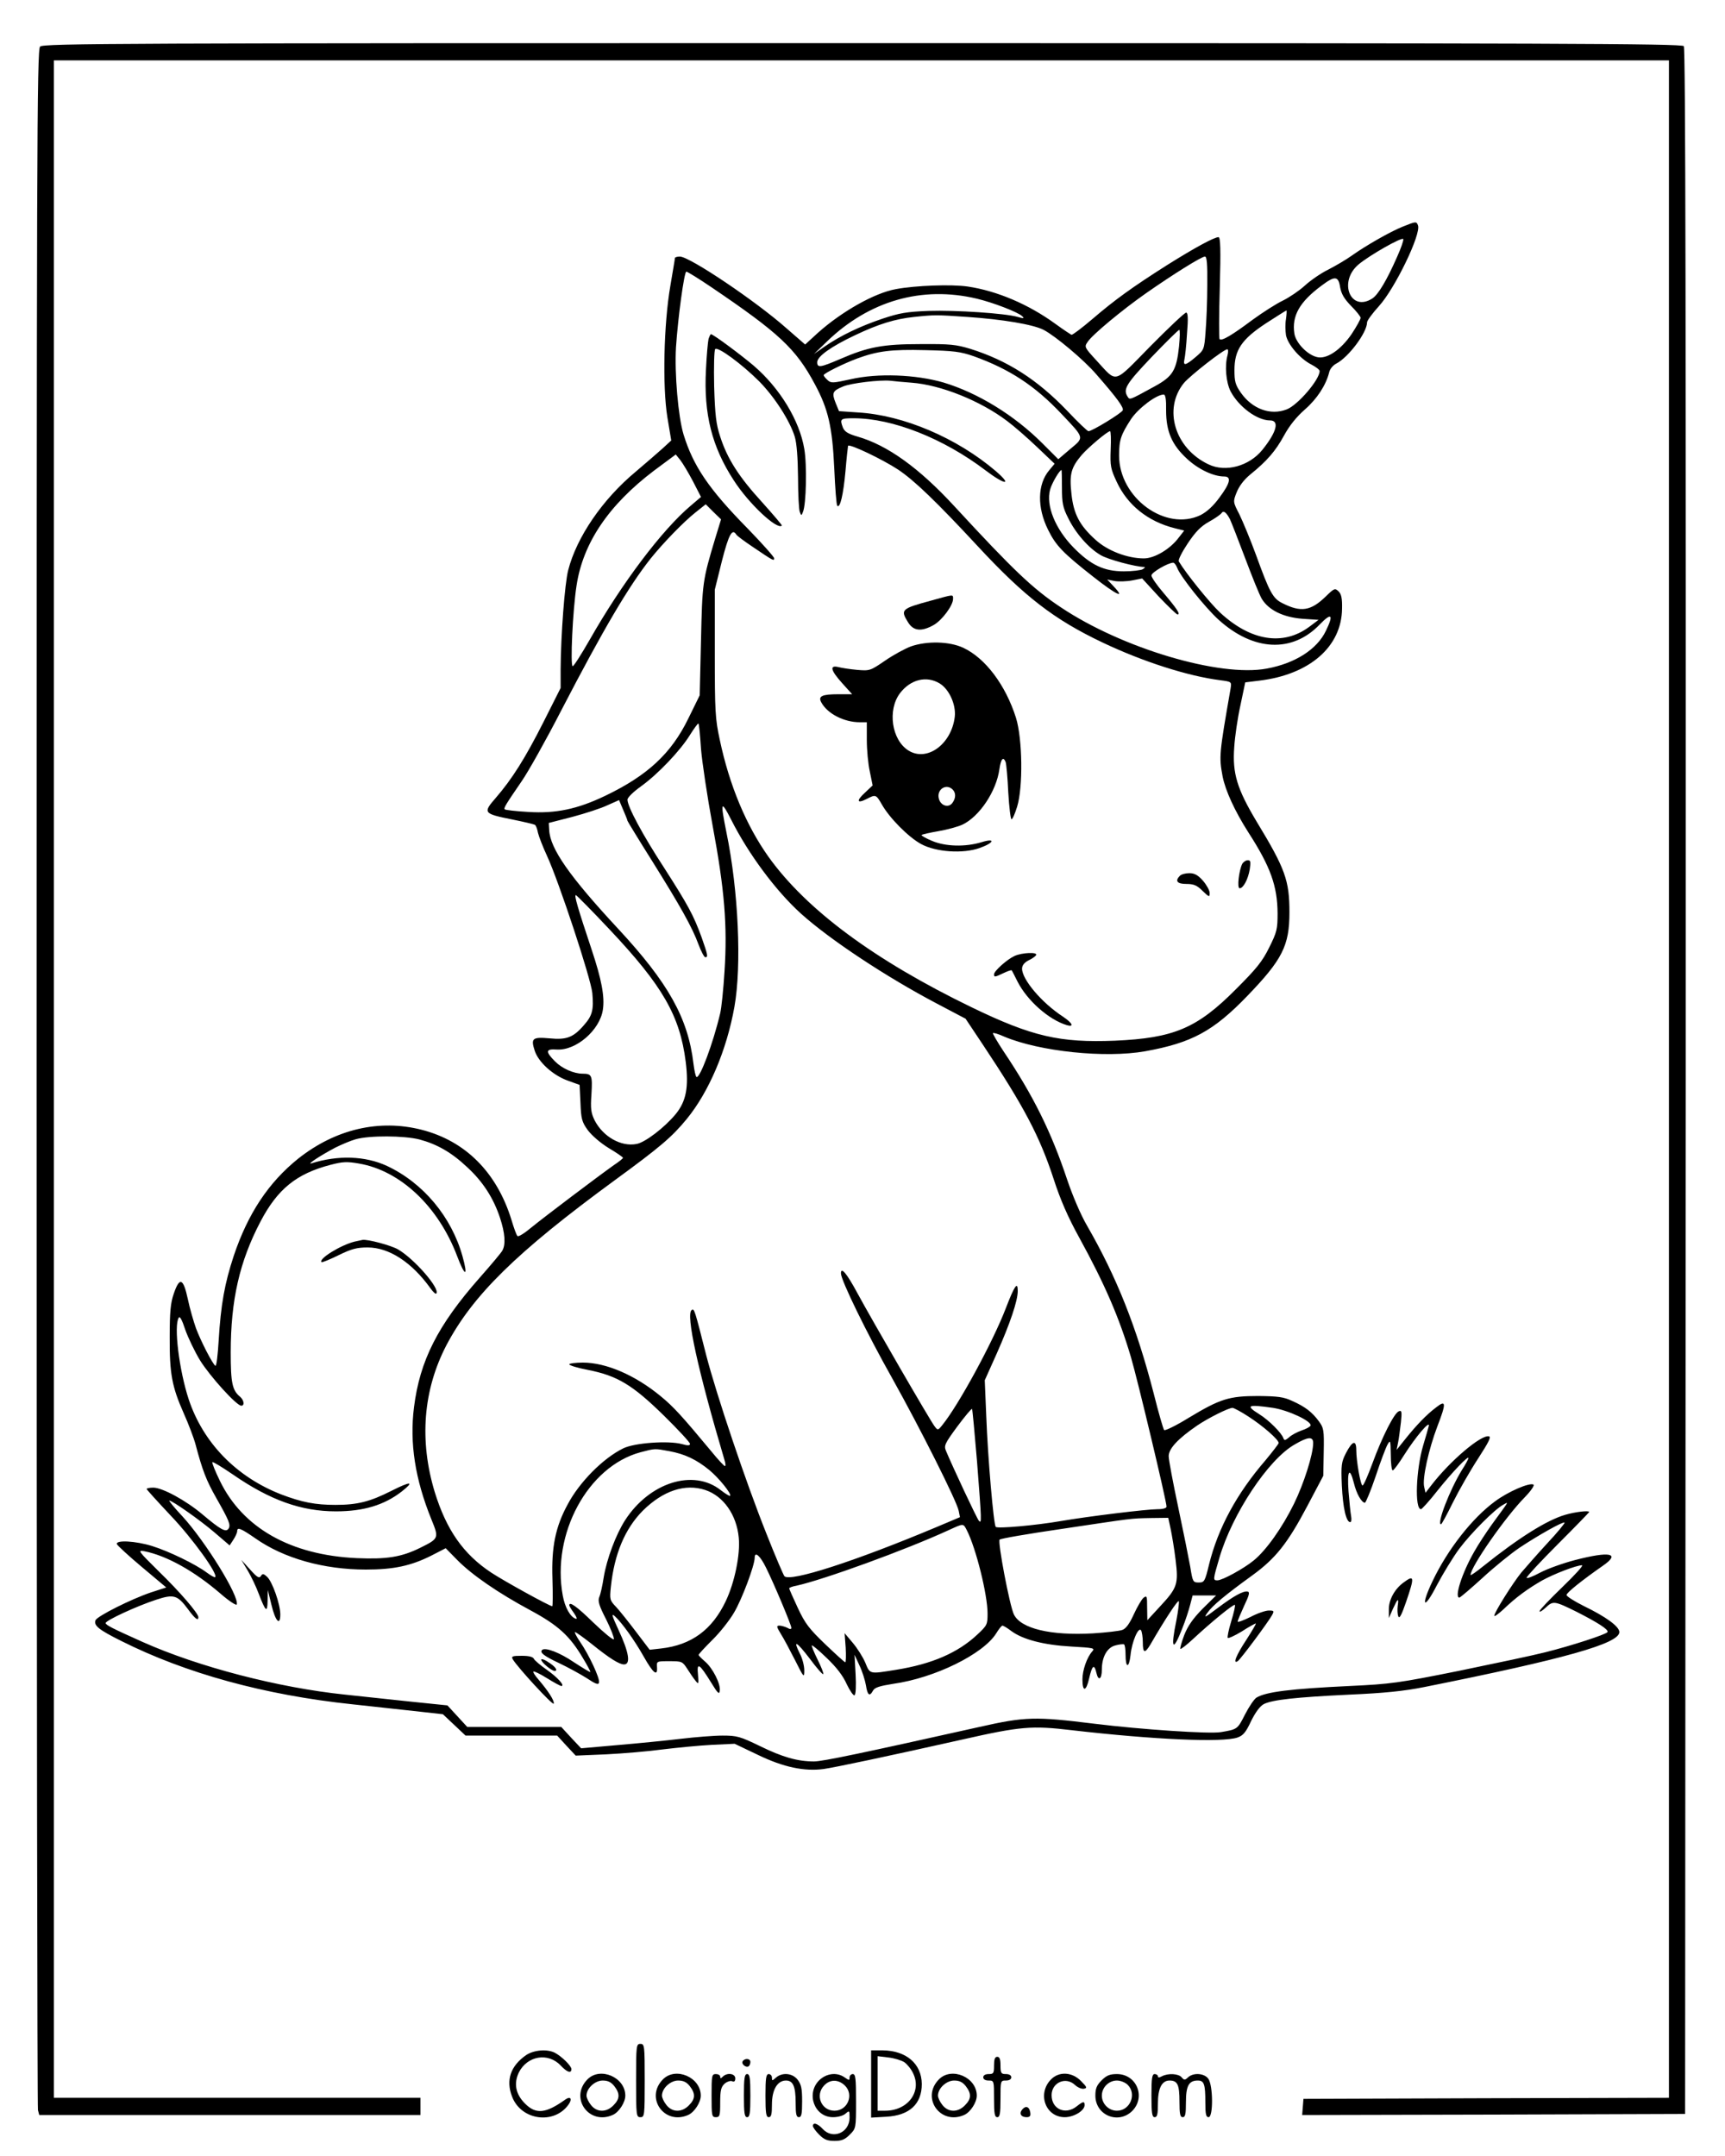 <?xml version="1.0" standalone="no"?>
<!DOCTYPE svg PUBLIC "-//W3C//DTD SVG 20010904//EN"
 "http://www.w3.org/TR/2001/REC-SVG-20010904/DTD/svg10.dtd">
<svg version="1.0" xmlns="http://www.w3.org/2000/svg"
 width="800pt" height="1000pt" viewBox="0 0 800 1000"
 preserveAspectRatio="xMidYMid meet">

<g transform="translate(0,1000) scale(0.1,-0.1)"
fill="#000000" stroke="none">
<path d="M186 9784 c-15 -14 -16 -462 -16 -4782 0 -2622 3 -4777 6 -4789 l6
-23 884 0 884 0 0 40 0 40 -850 0 -850 0 0 4725 0 4725 3745 0 3745 0 0 -4725
0 -4725 -847 -2 -848 -3 -3 -38 -3 -37 888 2 888 3 3 4789 c1 3532 -1 4792 -9
4802 -10 12 -628 14 -3810 14 -3439 0 -3799 -1 -3813 -16z"/>
<path d="M6506 8949 c-58 -23 -173 -89 -236 -134 -25 -18 -74 -47 -109 -65
-35 -17 -84 -51 -110 -75 -25 -23 -71 -54 -101 -69 -30 -14 -94 -55 -142 -90
-95 -71 -142 -99 -152 -89 -3 3 -3 111 1 240 5 177 3 233 -6 233 -20 0 -110
-49 -236 -128 -164 -104 -244 -162 -348 -251 -49 -42 -93 -75 -98 -74 -4 2
-39 25 -76 52 -124 90 -270 152 -405 172 -75 11 -242 5 -333 -12 -100 -18
-251 -104 -361 -202 l-60 -55 -85 74 c-143 127 -451 334 -496 334 -12 0 -23
-3 -23 -7 0 -5 -10 -62 -21 -128 -31 -178 -37 -468 -14 -610 l18 -108 -39 -36
c-22 -20 -79 -69 -126 -109 -154 -128 -274 -304 -313 -457 -16 -62 -34 -301
-35 -458 l0 -88 -79 -157 c-86 -170 -146 -265 -222 -353 -60 -69 -58 -73 77
-100 54 -11 101 -22 105 -25 4 -2 11 -19 14 -37 4 -17 23 -66 42 -107 55 -119
203 -567 210 -636 7 -78 0 -105 -39 -149 -49 -57 -81 -69 -160 -61 -79 7 -87
0 -68 -58 17 -52 83 -112 150 -137 l58 -21 4 -83 c3 -74 6 -88 34 -127 19 -25
58 -59 97 -83 37 -22 66 -42 66 -45 1 -3 -18 -18 -42 -34 -76 -54 -321 -239
-381 -288 -32 -27 -62 -46 -66 -41 -5 4 -17 38 -28 75 -68 220 -213 366 -417
418 -197 50 -399 3 -572 -134 -137 -110 -233 -254 -299 -451 -42 -127 -60
-226 -70 -394 -4 -66 -10 -118 -15 -116 -13 8 -67 113 -90 174 -11 31 -29 92
-38 136 -21 97 -38 104 -65 25 -15 -43 -19 -85 -19 -200 -1 -170 10 -231 65
-355 22 -49 47 -115 55 -145 32 -121 50 -167 96 -248 59 -104 68 -125 57 -142
-12 -19 -37 -5 -120 65 -78 66 -187 125 -229 125 -17 0 -31 -3 -31 -6 0 -3 51
-59 112 -124 101 -106 220 -271 206 -285 -2 -3 -20 7 -39 21 -52 39 -176 99
-253 123 -77 24 -170 29 -164 9 3 -7 55 -55 117 -107 l112 -94 -71 -23 c-92
-31 -249 -110 -257 -129 -9 -25 15 -44 119 -96 301 -151 665 -251 1073 -294
83 -9 210 -23 284 -31 l135 -15 52 -49 53 -50 212 0 213 0 43 -47 43 -46 142
6 c79 4 197 14 263 23 66 8 168 18 226 21 l106 5 109 -52 c118 -57 215 -77
304 -65 50 7 297 59 640 136 274 62 325 66 510 44 381 -44 700 -58 769 -34 26
9 39 24 63 76 21 42 41 69 59 79 40 20 147 32 399 44 159 7 249 16 345 35 654
131 905 202 905 255 0 26 -62 71 -165 121 -44 22 -80 45 -80 51 0 11 73 69
169 136 84 58 31 68 -130 26 -54 -14 -127 -40 -161 -58 -35 -19 -63 -29 -63
-24 0 6 65 76 145 156 80 80 145 147 145 149 0 8 -63 1 -111 -13 -86 -25 -216
-107 -381 -239 -32 -26 -58 -44 -58 -40 0 37 162 270 252 361 28 29 45 54 40
58 -18 11 -119 -33 -179 -78 -105 -77 -219 -222 -289 -369 -57 -119 -41 -138
19 -21 29 55 76 132 105 171 54 72 164 183 204 204 26 14 31 24 -54 -93 -25
-35 -62 -91 -81 -125 -57 -99 -93 -213 -69 -213 4 0 52 41 107 91 55 51 132
113 170 139 87 58 204 124 211 118 2 -3 -34 -47 -81 -97 -47 -51 -100 -112
-119 -134 -40 -49 -126 -186 -126 -201 0 -6 19 8 43 30 57 55 112 95 178 133
56 31 160 71 186 71 8 0 -33 -45 -91 -101 -58 -56 -106 -106 -106 -112 0 -6
13 2 29 17 34 32 40 31 145 -21 96 -49 148 -82 141 -93 -7 -11 -166 -63 -290
-94 -55 -14 -235 -52 -400 -86 -279 -56 -314 -61 -505 -70 -274 -13 -389 -27
-433 -54 -10 -6 -34 -41 -53 -78 -35 -69 -35 -69 -112 -82 -53 -9 -368 12
-587 39 -275 34 -320 33 -533 -15 -542 -121 -727 -160 -767 -160 -76 0 -146
20 -250 71 -93 45 -107 49 -174 49 -40 0 -127 -7 -194 -15 -67 -8 -198 -21
-292 -29 l-170 -15 -46 49 -46 50 -218 0 -218 0 -46 50 -46 50 -185 19 c-102
11 -232 25 -290 31 -308 32 -678 128 -938 244 -143 64 -172 79 -172 88 0 12
145 79 234 108 82 27 99 22 148 -44 32 -44 48 -56 48 -37 0 18 -86 118 -185
214 -95 94 -98 98 -65 92 104 -21 231 -92 353 -197 39 -34 73 -56 75 -50 12
38 -144 291 -253 410 -37 39 -63 72 -60 72 14 0 142 -90 210 -148 l70 -60 17
26 c10 15 18 33 18 40 0 20 16 14 84 -33 132 -93 317 -145 513 -145 128 0 208
17 302 64 l68 35 54 -55 c68 -69 190 -153 339 -233 128 -69 182 -118 243 -221
21 -34 36 -64 35 -65 -2 -2 -36 19 -76 45 -66 45 -134 71 -148 57 -12 -12 9
-28 79 -61 40 -19 97 -50 127 -69 42 -28 56 -33 58 -21 5 19 -47 130 -88 189
-17 25 -27 45 -23 45 4 0 39 -25 77 -55 83 -67 128 -95 150 -95 32 0 23 56
-25 159 -31 67 -35 80 -18 65 32 -29 90 -109 134 -187 44 -78 65 -95 62 -50
-2 28 -2 28 58 28 57 0 60 -1 82 -35 12 -19 29 -44 38 -55 15 -19 16 -17 12
28 -6 59 6 52 61 -37 31 -51 38 -57 40 -38 5 31 -33 106 -69 136 -16 14 -29
27 -29 30 0 4 28 34 63 69 35 34 80 91 101 127 37 62 96 220 96 255 0 31 25
10 52 -45 37 -74 118 -267 118 -280 0 -7 -6 -8 -19 0 -11 5 -27 10 -36 10 -15
0 -14 -5 6 -38 13 -20 42 -75 66 -122 41 -82 43 -84 43 -47 0 21 -9 56 -21 78
-33 66 -15 56 47 -25 31 -42 59 -74 62 -71 3 2 -9 33 -26 67 -17 34 -29 64
-27 66 2 3 34 -24 70 -59 44 -42 75 -82 92 -121 15 -31 31 -54 36 -51 6 3 8
45 5 97 l-5 91 23 -50 c13 -27 26 -69 30 -92 7 -46 17 -54 33 -24 8 14 30 21
93 31 193 27 418 138 478 234 12 20 25 36 29 36 4 0 23 -11 41 -25 54 -40 152
-65 278 -72 103 -6 111 -7 98 -22 -25 -27 -46 -88 -46 -130 0 -60 17 -58 31 4
14 62 24 69 34 25 9 -39 25 -29 25 16 0 58 24 102 62 112 18 5 36 7 41 5 4 -2
7 -24 7 -48 0 -63 16 -64 23 -2 6 62 37 134 49 115 4 -7 8 -32 8 -55 0 -51 9
-54 35 -11 68 118 129 210 132 201 2 -6 -3 -45 -11 -87 -28 -135 -17 -152 27
-39 15 37 31 87 37 111 l11 42 54 0 55 0 -63 -62 c-45 -46 -68 -79 -85 -122
-12 -32 -20 -61 -18 -64 3 -2 29 18 58 45 86 80 190 165 195 159 3 -2 -5 -37
-17 -76 -12 -39 -19 -74 -16 -77 3 -3 32 10 65 30 32 21 62 37 65 37 3 0 -17
-34 -44 -76 -47 -71 -64 -114 -40 -99 13 8 142 182 159 213 11 20 10 22 -15
22 -15 0 -53 -13 -85 -30 -33 -16 -59 -26 -59 -21 0 5 14 38 30 73 24 50 27
64 16 66 -20 4 -64 -20 -141 -78 -58 -44 -64 -46 -45 -20 23 33 82 82 209 174
107 78 162 147 253 319 l75 142 2 110 c2 102 0 112 -22 142 -31 43 -65 69
-124 95 -40 19 -67 22 -158 23 -135 0 -176 -13 -322 -101 -58 -36 -110 -61
-114 -57 -4 4 -26 80 -48 168 -80 310 -172 541 -309 779 -30 51 -68 141 -93
215 -73 219 -156 388 -295 595 -29 44 -51 82 -49 84 2 3 26 -4 52 -16 164 -69
468 -101 654 -68 216 39 316 93 474 257 162 168 195 233 195 387 0 148 -19
202 -152 421 -91 152 -113 224 -104 345 3 50 16 138 29 196 l22 105 65 8 c233
28 382 157 384 334 1 47 -3 67 -16 80 -17 16 -20 15 -60 -24 -69 -67 -115 -74
-200 -31 -45 22 -60 50 -123 224 -26 71 -61 155 -77 188 -30 58 -30 59 -13
102 11 28 33 58 62 82 79 64 118 109 158 182 25 46 58 87 97 121 56 49 97 112
112 171 3 16 18 34 34 42 57 30 142 144 142 191 0 8 25 42 55 75 74 81 197
335 181 375 -7 19 -10 18 -70 -6z m-27 -141 c-47 -107 -87 -174 -114 -192
-101 -66 -160 76 -65 157 51 43 204 130 208 118 2 -6 -11 -43 -29 -83z m-880
-130 c0 -73 -4 -171 -8 -217 -6 -82 -7 -84 -46 -117 -47 -40 -59 -42 -52 -11
3 12 9 66 12 120 6 72 4 97 -4 97 -7 0 -81 -70 -166 -156 -175 -178 -152 -172
-250 -66 -56 61 -57 63 -41 86 21 33 161 149 271 226 123 86 257 170 273 170
9 0 12 -33 11 -132z m-2300 -10 c313 -212 392 -285 480 -450 62 -115 81 -197
90 -390 4 -92 10 -170 14 -174 13 -13 28 51 38 160 5 61 11 114 12 118 4 12
159 -62 232 -110 75 -50 177 -148 370 -356 216 -233 353 -339 578 -446 185
-88 395 -156 546 -175 53 -7 53 -7 48 -39 -53 -304 -54 -315 -37 -407 13 -66
56 -160 119 -259 104 -161 135 -250 136 -376 0 -73 -3 -87 -39 -159 -32 -65
-59 -98 -155 -194 -180 -181 -288 -226 -561 -238 -255 -10 -383 19 -664 155
-450 218 -766 452 -942 698 -103 145 -181 330 -226 543 -21 97 -23 132 -23
401 l0 295 33 133 c32 125 48 153 67 122 4 -6 39 -32 78 -58 96 -65 97 -65 97
-51 0 6 -55 68 -123 138 -181 184 -252 290 -297 436 -25 83 -42 283 -35 404 9
137 38 351 48 351 5 0 57 -32 116 -72z m2916 0 c6 -32 19 -54 51 -87 24 -24
44 -49 44 -55 0 -7 -19 -41 -42 -76 -51 -74 -116 -118 -161 -106 -45 11 -97
66 -104 108 -13 83 24 148 127 224 61 46 77 44 85 -8z m-1686 -53 c76 -18 190
-62 211 -81 12 -12 9 -12 -20 -4 -59 17 -288 32 -413 28 -103 -4 -136 -10
-214 -36 -107 -36 -197 -80 -268 -129 l-50 -35 60 58 c196 189 440 259 694
199z m1435 -95 c-4 -21 -3 -55 0 -75 9 -44 65 -109 118 -136 21 -11 38 -24 38
-30 0 -40 -102 -159 -153 -178 -75 -29 -159 2 -212 77 -26 37 -30 53 -30 105
0 94 33 143 147 218 50 32 92 59 94 59 2 0 1 -18 -2 -40z m-1478 10 c162 -11
306 -35 354 -60 54 -28 188 -140 245 -207 97 -111 127 -153 122 -166 -5 -13
-142 -97 -159 -97 -5 0 -50 43 -99 95 -139 145 -277 233 -449 287 -66 20 -94
23 -230 22 -175 0 -244 -13 -373 -69 -93 -40 -107 -42 -107 -15 0 27 65 73
175 125 109 52 187 76 275 85 94 10 102 10 246 0z m982 -137 c-12 -111 -29
-139 -113 -185 -119 -65 -115 -64 -126 -47 -21 34 -7 58 112 183 66 69 124
126 128 126 4 0 3 -35 -1 -77z m-953 -45 c167 -60 285 -137 409 -269 107 -113
105 -107 39 -162 l-55 -47 -74 74 c-130 130 -299 234 -459 282 -128 37 -304
44 -430 15 -82 -18 -91 -19 -107 -4 -10 9 -18 19 -18 23 0 8 93 54 155 77 95
35 159 43 315 39 134 -3 164 -7 225 -28z m1178 5 c-14 -50 -7 -126 14 -168 38
-72 123 -135 183 -135 45 0 31 -54 -36 -137 -61 -75 -170 -105 -249 -67 -157
74 -212 258 -114 378 30 35 184 156 201 156 4 0 5 -12 1 -27z m-1466 -128
c136 -10 320 -84 444 -178 31 -23 93 -77 138 -120 l82 -78 -25 -30 c-55 -65
-57 -173 -5 -277 36 -73 69 -107 209 -217 108 -85 153 -106 94 -44 l-29 31 35
-7 c19 -3 56 -2 81 3 l46 9 77 -84 c43 -45 82 -83 87 -83 15 0 -3 27 -65 100
-31 36 -56 72 -56 81 0 14 77 59 101 59 5 0 13 -10 18 -23 16 -42 130 -185
193 -242 162 -146 341 -154 468 -22 56 58 66 47 29 -29 -41 -86 -143 -151
-274 -175 -218 -41 -671 94 -955 284 -130 86 -220 172 -494 469 -164 178 -310
283 -449 323 -45 13 -60 23 -68 42 -15 40 -12 43 50 43 180 0 416 -93 612
-242 91 -69 126 -71 47 -3 -179 153 -428 260 -640 272 l-87 6 -16 39 c-18 46
-14 55 34 75 36 16 173 32 221 27 14 -2 57 -6 97 -9z m1181 -128 c0 -99 27
-161 98 -226 52 -48 122 -81 171 -81 35 0 29 -30 -21 -97 -29 -40 -59 -67 -88
-82 -162 -78 -378 80 -378 276 0 73 8 96 56 170 34 50 117 113 151 113 8 0 12
-23 11 -73z m-257 -182 c-3 -77 0 -90 28 -150 50 -108 145 -184 269 -215 l44
-11 -25 -32 c-40 -54 -113 -97 -162 -97 -76 0 -168 35 -224 86 -74 67 -102
119 -112 214 -10 90 -2 121 47 179 29 34 120 111 132 111 4 0 5 -38 3 -85z
m-1937 -148 l37 -72 -47 -40 c-134 -113 -320 -360 -469 -622 -39 -68 -74 -123
-79 -123 -12 0 0 261 18 375 30 197 149 373 359 532 l101 75 21 -26 c11 -14
38 -59 59 -99z m1711 -29 c0 -70 4 -92 28 -139 34 -71 96 -142 152 -174 33
-20 160 -54 203 -55 4 0 0 -5 -8 -10 -8 -5 -48 -10 -88 -10 -92 0 -153 29
-233 110 -85 87 -129 195 -109 269 8 30 44 91 53 91 1 0 2 -37 2 -82z m-1608
-235 c-59 -196 -60 -206 -66 -473 l-6 -255 -53 -108 c-79 -162 -189 -264 -385
-358 -129 -62 -230 -83 -356 -75 -57 3 -107 9 -110 12 -6 6 4 22 78 130 30 43
113 191 184 329 195 376 312 575 415 705 57 71 152 169 206 212 l49 39 35 -35
36 -35 -27 -88z m2387 89 c7 -15 39 -97 71 -182 32 -85 66 -170 77 -188 32
-52 99 -85 188 -92 l75 -5 -44 -33 c-121 -89 -271 -65 -413 67 -46 43 -157
180 -191 237 -4 7 15 44 41 83 36 54 61 80 99 101 29 16 54 34 58 40 9 14 22
4 39 -28z m-2453 -1065 c5 -61 29 -222 54 -357 55 -295 69 -464 55 -676 -5
-82 -14 -169 -20 -194 -33 -140 -95 -305 -110 -295 -4 2 -10 30 -14 62 -25
211 -117 375 -350 626 -224 241 -315 371 -319 457 l-2 33 109 28 c60 16 134
40 163 54 l54 24 19 -45 c11 -25 20 -48 20 -51 0 -2 51 -86 114 -186 130 -208
186 -307 216 -389 12 -32 26 -58 31 -58 14 0 11 12 -17 92 -38 104 -62 148
-174 323 -100 153 -170 284 -170 316 0 10 28 37 63 62 78 56 183 166 228 240
19 30 36 53 38 51 3 -2 8 -55 12 -117z m140 -329 c80 -159 207 -330 323 -435
134 -121 397 -295 633 -419 l131 -69 80 -120 c191 -287 264 -426 329 -625 30
-93 66 -176 118 -270 118 -215 186 -372 240 -555 31 -105 165 -667 165 -693 0
-7 -16 -12 -42 -12 -49 0 -320 -33 -448 -55 -116 -20 -294 -36 -302 -27 -10
10 -37 323 -44 513 l-7 167 56 125 c62 140 97 244 97 289 0 47 -15 25 -55 -79
-60 -157 -220 -451 -295 -543 -20 -25 -21 -25 -36 -5 -19 24 -291 494 -357
616 -50 93 -77 125 -77 93 0 -32 119 -276 239 -489 128 -229 298 -567 307
-612 l6 -30 -109 -46 c-381 -160 -677 -255 -705 -228 -4 4 -42 92 -83 196 -96
240 -233 648 -280 830 -54 213 -55 216 -67 209 -29 -18 29 -281 152 -696 5
-16 6 -28 2 -28 -4 0 -32 30 -62 67 -138 166 -176 208 -237 258 -118 97 -252
155 -360 155 -34 0 -63 -4 -63 -8 0 -5 39 -17 87 -26 136 -27 206 -69 351
-211 67 -66 122 -125 122 -132 0 -8 -10 -9 -37 -1 -63 17 -221 6 -273 -20 -92
-45 -203 -156 -258 -261 -56 -103 -75 -197 -70 -343 2 -70 2 -128 -1 -128 -12
0 -224 117 -283 156 -130 86 -208 199 -262 374 -72 238 -54 472 54 680 122
232 325 432 780 765 212 155 266 201 335 285 103 126 185 319 221 520 34 191
19 538 -37 809 -29 144 -26 153 22 59z m-565 -508 c247 -262 327 -401 354
-614 15 -119 2 -184 -46 -243 -51 -62 -142 -132 -182 -139 -72 -14 -155 34
-194 109 -17 35 -20 53 -15 123 5 86 2 94 -41 94 -41 0 -95 24 -127 56 -47 47
-45 60 8 56 89 -5 199 90 213 185 9 60 -6 140 -52 278 -64 192 -83 256 -73
253 5 -2 75 -73 155 -158z m-881 -975 c82 -22 149 -60 222 -129 73 -67 122
-144 152 -235 23 -70 27 -122 11 -151 -5 -10 -53 -67 -106 -127 -194 -220
-277 -384 -304 -600 -21 -166 5 -334 81 -521 35 -86 35 -88 -52 -131 -87 -43
-155 -54 -294 -48 -307 14 -529 140 -635 358 -22 45 -38 85 -35 87 3 3 45 -23
95 -57 172 -119 317 -171 478 -171 128 0 224 29 305 92 61 48 43 49 -48 3 -99
-50 -157 -65 -259 -65 -94 0 -156 12 -253 49 -207 81 -361 239 -428 441 -44
134 -70 342 -46 378 5 9 15 -9 30 -55 13 -37 44 -102 69 -143 46 -74 169 -210
191 -210 16 0 13 25 -5 41 -37 30 -44 65 -44 206 0 243 41 422 138 607 79 151
167 222 324 263 57 15 77 16 134 6 191 -33 367 -199 454 -429 37 -98 52 -98
25 -1 -51 183 -182 340 -350 419 -101 47 -228 51 -351 12 -25 -7 48 40 111 73
28 14 70 32 95 39 64 18 224 17 295 -1z m3959 -1245 c71 -11 180 -62 174 -82
-2 -6 -21 -16 -42 -23 -20 -7 -47 -21 -58 -32 -17 -14 -22 -15 -26 -4 -8 25
-69 85 -111 111 -67 42 -56 47 63 30z m-1373 -247 c22 -284 22 -290 9 -277 -9
9 -123 253 -153 325 -10 24 -5 34 53 113 35 47 66 84 68 81 2 -2 12 -111 23
-242z m1260 206 c65 -42 139 -106 139 -122 0 -4 -28 -40 -61 -80 -133 -154
-220 -314 -262 -484 -19 -79 -22 -83 -48 -83 -26 0 -28 3 -39 73 -7 39 -32
164 -56 277 -24 113 -44 219 -44 236 0 35 43 81 132 142 50 34 145 82 164 82
6 0 40 -18 75 -41z m299 -122 c0 -53 -43 -188 -89 -282 -54 -110 -129 -216
-187 -263 -45 -37 -145 -92 -168 -92 -21 0 -21 2 9 104 59 203 227 457 349
526 63 37 86 38 86 7z m-2985 -38 c70 -13 124 -38 184 -87 43 -35 105 -111 97
-120 -3 -2 -22 10 -43 26 -127 101 -331 36 -444 -139 -43 -67 -85 -180 -99
-264 -6 -39 -15 -80 -21 -93 -7 -18 -1 -39 32 -103 22 -44 38 -86 36 -92 -2
-6 -44 28 -94 76 -79 77 -113 101 -113 81 0 -3 10 -20 22 -36 13 -19 16 -29 8
-26 -25 8 -50 52 -60 107 -53 286 116 599 360 665 69 18 65 18 135 5z m166
-180 c84 -28 145 -115 155 -220 8 -78 -19 -209 -60 -295 -63 -133 -159 -204
-300 -220 l-53 -6 -63 83 c-35 46 -76 98 -93 116 -29 30 -30 35 -24 93 16 152
65 269 148 353 94 93 196 127 290 96z m2158 -180 c6 -29 17 -93 23 -144 14
-113 8 -130 -73 -217 l-58 -63 -1 59 c0 53 -1 57 -17 45 -9 -8 -29 -42 -45
-77 -19 -42 -36 -66 -53 -72 -13 -5 -75 -12 -137 -16 -195 -11 -334 22 -366
88 -20 42 -76 338 -66 347 5 5 133 27 284 49 342 51 319 49 417 51 l81 1 11
-51z m-945 -7 c42 -82 96 -298 96 -386 0 -51 -2 -55 -48 -98 -90 -84 -209
-136 -377 -163 -124 -20 -120 -21 -142 33 -11 26 -37 67 -58 92 l-38 45 5 -67
c2 -38 1 -68 -2 -68 -3 0 -44 37 -92 83 -75 72 -94 96 -128 169 -22 47 -40 88
-40 91 0 3 15 9 33 12 127 28 507 166 707 258 70 32 67 32 84 -1z"/>
<path d="M3286 8428 c-3 -13 -9 -77 -12 -143 -11 -206 28 -358 129 -513 70
-109 201 -231 223 -210 2 2 -40 51 -92 109 -107 117 -161 201 -194 304 -19 57
-24 101 -28 233 -2 93 0 168 5 173 12 12 122 -68 204 -150 71 -72 142 -182
165 -257 9 -30 14 -97 15 -188 0 -78 4 -150 8 -160 7 -19 8 -19 15 0 15 35 19
218 6 292 -22 132 -114 283 -236 387 -64 54 -187 145 -197 145 -2 0 -7 -10
-11 -22z"/>
<path d="M4317 7214 c-137 -37 -142 -42 -106 -100 25 -41 62 -45 119 -13 39
22 90 91 90 121 0 22 5 22 -103 -8z"/>
<path d="M4225 7002 c-27 -10 -81 -39 -120 -66 -69 -47 -71 -48 -130 -43 -33
3 -72 9 -87 13 -42 10 -36 -15 18 -75 l46 -51 -64 0 c-76 0 -95 -9 -79 -38 28
-52 105 -92 179 -92 l32 0 0 -82 c0 -46 6 -112 14 -147 l13 -64 -35 -33 c-42
-38 -38 -53 7 -30 42 22 44 21 70 -24 35 -63 124 -153 183 -185 68 -37 194
-46 272 -18 67 24 74 47 9 27 -75 -23 -168 -21 -231 6 -29 12 -51 25 -48 27 3
3 38 11 79 18 41 7 91 21 110 30 79 37 158 155 172 258 7 48 18 60 29 32 3 -9
9 -72 12 -140 4 -69 11 -125 15 -125 5 0 16 26 26 58 28 91 25 314 -5 412 -48
152 -142 278 -246 326 -63 29 -166 32 -241 6z m133 -172 c44 -27 76 -98 70
-154 -15 -128 -129 -211 -215 -157 -78 49 -98 188 -39 266 49 64 123 82 184
45z m60 -492 c16 -16 15 -40 -1 -62 -18 -25 -55 -13 -63 20 -11 42 34 72 64
42z"/>
<path d="M5761 5993 c-15 -30 -25 -113 -12 -113 17 0 39 41 47 88 5 35 4 42
-9 42 -9 0 -21 -8 -26 -17z"/>
<path d="M5472 5938 c-24 -24 -13 -38 30 -38 34 0 49 -6 75 -32 31 -30 33 -30
33 -10 0 12 -14 37 -31 57 -23 26 -39 35 -63 35 -18 0 -37 -5 -44 -12z"/>
<path d="M4705 5566 c-35 -16 -95 -70 -95 -85 0 -14 3 -14 45 6 19 9 36 15 37
12 2 -2 14 -26 27 -52 45 -88 145 -177 229 -202 35 -10 26 10 -19 40 -98 64
-189 172 -189 222 0 15 10 28 29 38 17 8 33 19 36 25 9 15 -65 12 -100 -4z"/>
<path d="M1644 4241 c-64 -16 -168 -80 -153 -95 2 -3 38 12 79 32 61 30 86 36
135 36 99 0 204 -68 291 -189 12 -17 24 -28 27 -25 21 20 -100 160 -177 205
-33 19 -142 48 -165 44 -3 -1 -20 -4 -37 -8z"/>
<path d="M6660 3472 c-44 -33 -91 -82 -143 -147 l-40 -50 7 35 c4 19 9 61 13
93 5 49 4 57 -10 51 -21 -8 -77 -118 -122 -241 -21 -57 -41 -103 -46 -103 -9
0 -29 113 -29 164 0 49 -18 44 -48 -14 -21 -41 -23 -55 -19 -150 5 -104 20
-170 39 -170 5 0 7 12 4 28 -3 15 -8 66 -12 115 -7 97 5 116 25 38 12 -50 36
-91 51 -91 4 0 27 55 50 123 22 67 47 133 55 147 13 23 14 20 15 -47 0 -40 4
-73 9 -73 5 0 29 33 54 73 52 82 121 164 113 132 -3 -11 -14 -51 -26 -90 -33
-112 -40 -295 -10 -295 4 0 40 39 78 88 69 86 142 162 142 149 0 -4 -13 -29
-30 -55 -57 -93 -118 -252 -97 -252 3 0 28 46 56 103 28 56 80 147 116 202 49
76 62 101 50 103 -37 8 -181 -115 -267 -227 l-27 -35 -6 27 c-10 37 21 176 61
281 42 109 41 125 -6 88z"/>
<path d="M1149 2715 c16 -27 39 -75 50 -105 33 -86 41 -93 42 -35 l1 50 17
-69 c18 -76 41 -100 41 -44 0 47 -37 152 -61 174 -17 16 -22 16 -29 4 -8 -12
-18 -6 -50 30 l-41 45 30 -50z"/>
<path d="M6508 2659 c-41 -30 -68 -81 -67 -125 l0 -39 19 43 c23 50 28 53 22
12 -2 -16 -1 -38 3 -47 5 -13 15 6 36 67 40 117 39 128 -13 89z"/>
<path d="M2378 2304 c20 -35 186 -216 190 -206 4 13 -24 57 -70 111 -16 18
-27 35 -24 38 2 3 31 -11 63 -31 32 -20 62 -36 66 -36 19 0 -17 40 -67 75 -30
21 -57 44 -60 51 -4 9 -22 14 -56 14 -43 0 -50 -2 -42 -16z"/>
<path d="M2510 2302 c0 -12 48 -52 62 -52 18 0 3 21 -30 41 -17 12 -32 16 -32
11z"/>
<path d="M2950 350 c0 -163 1 -170 20 -170 19 0 20 7 20 170 0 163 -1 170 -20
170 -19 0 -20 -7 -20 -170z"/>
<path d="M2440 468 c-72 -50 -95 -116 -65 -193 42 -110 195 -131 262 -36 18
26 9 40 -15 23 -91 -65 -136 -70 -187 -19 -44 44 -53 93 -29 144 39 78 136 95
195 32 29 -31 49 -37 49 -16 0 15 -45 59 -77 76 -36 18 -97 13 -133 -11z"/>
<path d="M4040 334 l0 -156 70 4 c108 6 165 59 165 152 -1 94 -72 155 -182
156 l-53 0 0 -156z m154 101 c13 -9 32 -32 41 -52 41 -85 -25 -173 -130 -173
l-35 0 0 126 0 127 50 -6 c27 -3 60 -13 74 -22z"/>
<path d="M4610 420 c0 -36 -2 -40 -25 -40 -16 0 -25 -6 -25 -15 0 -9 9 -15 25
-15 25 0 25 -1 25 -85 0 -69 3 -85 15 -85 12 0 15 16 15 85 0 84 0 85 25 85
16 0 25 6 25 15 0 9 -9 15 -25 15 -22 0 -25 4 -25 40 0 29 -4 40 -15 40 -11 0
-15 -11 -15 -40z"/>
<path d="M3444 439 c-7 -12 15 -31 28 -23 4 3 8 12 8 20 0 17 -26 19 -36 3z"/>
<path d="M2725 356 c-86 -86 7 -216 118 -165 28 13 57 58 57 89 0 85 -116 135
-175 76z m124 -32 c27 -35 26 -59 -4 -89 -33 -34 -77 -33 -104 1 -12 15 -21
34 -21 44 0 34 39 70 75 70 24 0 39 -7 54 -26z"/>
<path d="M3075 356 c-86 -86 7 -216 118 -165 28 13 57 58 57 89 0 85 -116 135
-175 76z m124 -32 c27 -35 26 -59 -4 -89 -33 -34 -77 -33 -104 1 -12 15 -21
34 -21 44 0 34 39 70 75 70 24 0 39 -7 54 -26z"/>
<path d="M3300 280 c0 -93 1 -100 20 -100 18 0 20 7 20 68 0 56 4 72 20 87 10
9 26 15 35 12 10 -5 15 0 15 13 0 23 -38 28 -58 8 -9 -9 -12 -9 -12 0 0 7 -9
12 -20 12 -19 0 -20 -7 -20 -100z"/>
<path d="M3450 280 c0 -82 3 -100 15 -100 12 0 15 18 15 100 0 82 -3 100 -15
100 -12 0 -15 -18 -15 -100z"/>
<path d="M3550 280 c0 -82 3 -100 15 -100 12 0 15 13 15 59 0 68 25 111 65
111 33 0 45 -27 45 -104 0 -52 3 -66 15 -66 12 0 15 15 15 74 0 59 -4 78 -21
100 -24 31 -72 35 -101 9 -17 -15 -18 -15 -18 0 0 10 -7 17 -15 17 -12 0 -15
-18 -15 -100z"/>
<path d="M3799 351 c-62 -62 -22 -171 64 -171 24 0 48 7 59 17 17 15 18 14 18
-19 0 -70 -78 -103 -124 -53 -24 26 -46 33 -46 14 0 -6 13 -24 29 -40 23 -23
38 -29 71 -29 33 0 48 6 71 29 29 29 29 30 29 155 0 105 -2 126 -15 126 -8 0
-15 -7 -15 -16 0 -14 -2 -14 -22 0 -36 26 -85 20 -119 -13z m118 -23 c45 -42
15 -118 -47 -118 -61 0 -91 72 -48 117 27 29 65 29 95 1z"/>
<path d="M4355 356 c-86 -86 7 -216 118 -165 28 13 57 58 57 89 0 85 -116 135
-175 76z m124 -32 c27 -35 26 -59 -4 -89 -33 -34 -77 -33 -104 1 -12 15 -21
34 -21 44 0 34 39 70 75 70 24 0 39 -7 54 -26z"/>
<path d="M4875 356 c-66 -66 -27 -176 63 -176 42 0 92 30 92 56 0 19 -7 18
-37 -6 -52 -41 -116 -13 -116 52 0 59 66 88 109 47 12 -11 30 -19 41 -17 16 3
14 8 -14 36 -41 42 -101 45 -138 8z"/>
<path d="M5109 351 c-23 -23 -29 -38 -29 -71 0 -91 106 -135 171 -71 64 65 20
171 -71 171 -33 0 -48 -6 -71 -29z m121 -21 c43 -43 11 -120 -50 -120 -38 0
-70 32 -70 70 0 38 32 70 70 70 17 0 39 -9 50 -20z"/>
<path d="M5340 280 c0 -82 3 -100 15 -100 12 0 15 14 15 63 0 71 18 107 54
107 37 0 46 -19 46 -97 0 -58 3 -73 15 -73 12 0 15 14 15 69 0 76 13 101 55
101 29 0 35 -16 35 -101 0 -55 3 -69 15 -69 22 0 21 147 -1 178 -18 26 -69 30
-94 7 -15 -14 -18 -14 -30 0 -14 17 -62 20 -91 5 -13 -7 -19 -7 -19 0 0 5 -7
10 -15 10 -12 0 -15 -18 -15 -100z"/>
<path d="M4741 216 c-16 -19 -6 -36 20 -36 15 0 20 6 17 22 -4 27 -21 33 -37
14z"/>
</g>
</svg>
